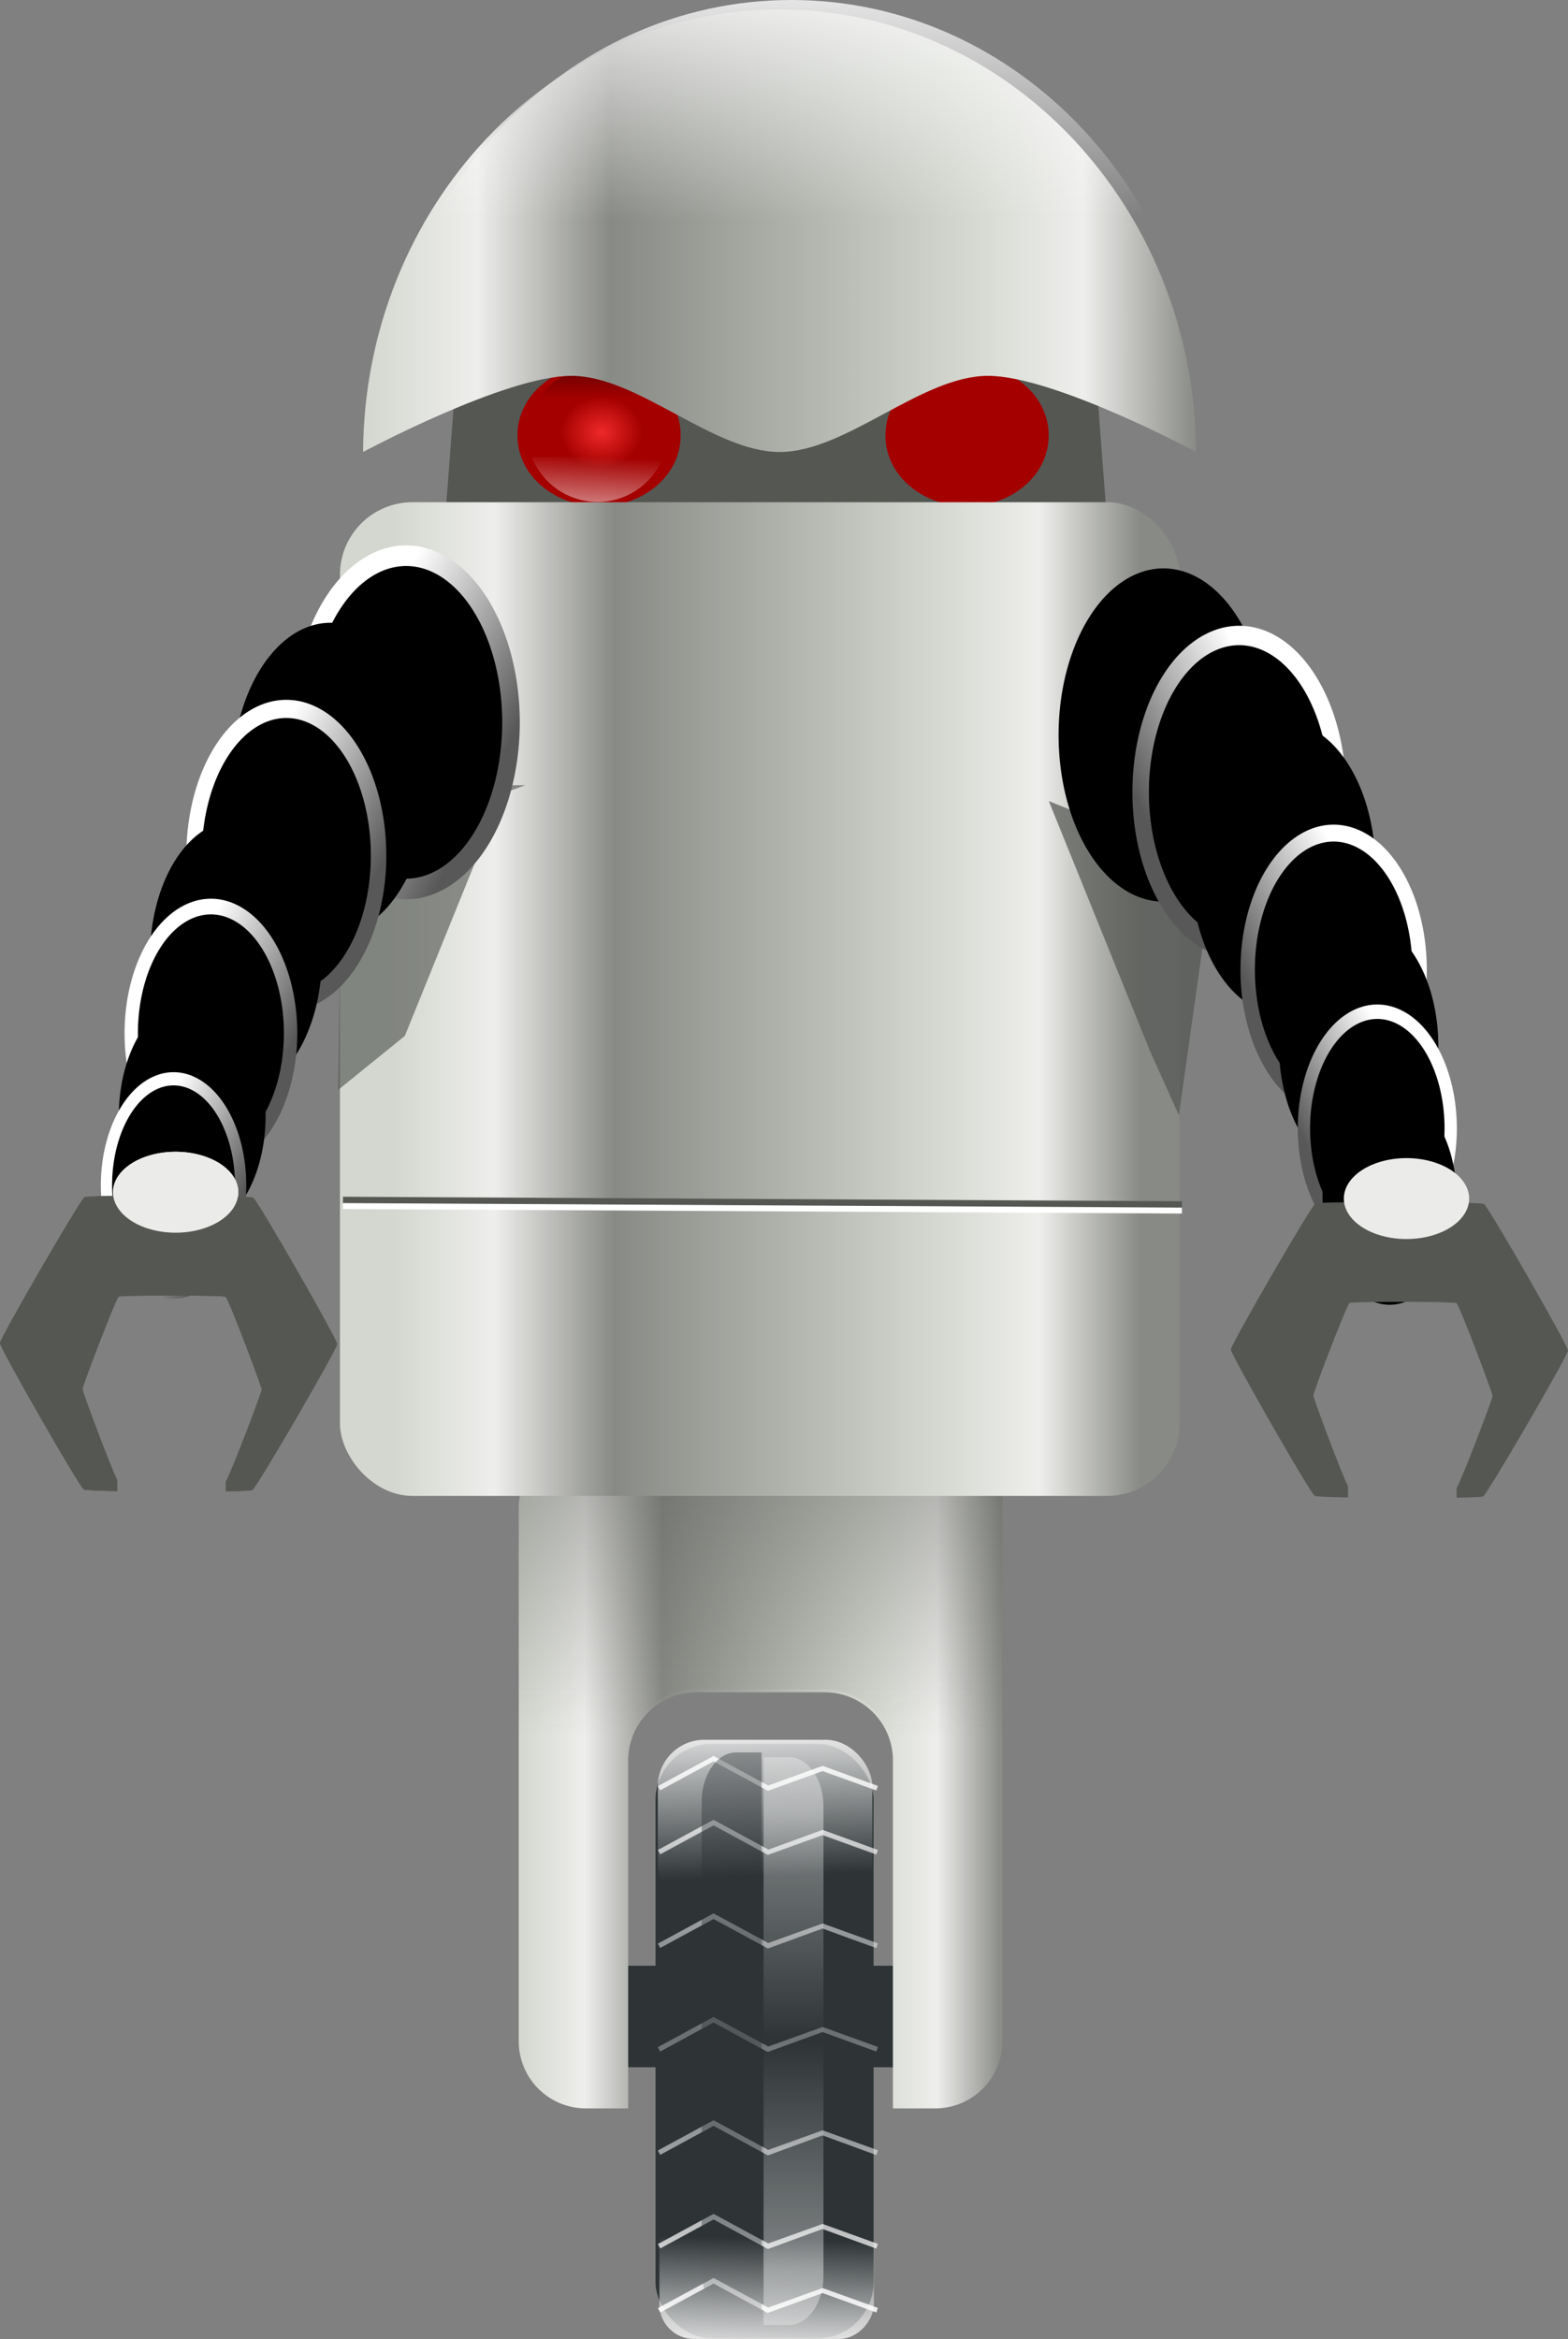 <?xml version="1.0" encoding="UTF-8" standalone="no"?>
<!-- Created with Inkscape (http://www.inkscape.org/) -->
<svg
    xmlns:inkscape="http://www.inkscape.org/namespaces/inkscape"
    xmlns:rdf="http://www.w3.org/1999/02/22-rdf-syntax-ns#"
    xmlns="http://www.w3.org/2000/svg"
    xmlns:sodipodi="http://sodipodi.sourceforge.net/DTD/sodipodi-0.dtd"
    xmlns:cc="http://creativecommons.org/ns#"
    xmlns:xlink="http://www.w3.org/1999/xlink"
    xmlns:dc="http://purl.org/dc/elements/1.1/"
    xmlns:svg="http://www.w3.org/2000/svg"
    xmlns:ns1="http://sozi.baierouge.fr"
    id="svg2722"
    sodipodi:docname="robot_sinnada.svg"
    inkscape:export-filename="/home/roger/mis-dibujos/open/uploaded/things/robot_sinnada.png"
    viewBox="0 0 247.14 368.54"
    sodipodi:version="0.32"
    inkscape:export-xdpi="60"
    version="1.0"
    inkscape:output_extension="org.inkscape.output.svg.inkscape"
    inkscape:export-ydpi="60"
    inkscape:version="0.46"
  >
  <rect x="0" y="0" width="247.14" height="368.54" fill="#808080" stroke="none"/>
  <defs
      id="defs3"
    >
    <linearGradient
        id="linearGradient4854"
        y2="351.61"
        xlink:href="#linearGradient4792"
        gradientUnits="userSpaceOnUse"
        x2="66.068"
        y1="341.59"
        x1="49.143"
        inkscape:collect="always"
    />
    <linearGradient
        id="linearGradient4792"
      >
      <stop
          id="stop4794"
          style="stop-color:#ffffff"
          offset="0"
      />
      <stop
          id="stop4796"
          style="stop-color:#585858"
          offset="1"
      />
    </linearGradient
    >
    <linearGradient
        id="linearGradient4902"
        y2="256.25"
        gradientUnits="userSpaceOnUse"
        x2="138.52"
        gradientTransform="matrix(1.25 0 0 1.25 -31.853 -70.557)"
        y1="221.25"
        x1="138.41"
        inkscape:collect="always"
      >
      <stop
          id="stop4898"
          style="stop-color:#ffffff"
          offset="0"
      />
      <stop
          id="stop4900"
          style="stop-color:#ffffff;stop-opacity:0"
          offset="1"
      />
    </linearGradient
    >
    <linearGradient
        id="linearGradient4890"
        y2="261.5"
        xlink:href="#linearGradient4856"
        gradientUnits="userSpaceOnUse"
        x2="208.73"
        gradientTransform="translate(0 -9.899)"
        y1="261.5"
        x1="77.413"
        inkscape:collect="always"
    />
    <linearGradient
        id="linearGradient4862"
        y2="420.36"
        xlink:href="#linearGradient4856"
        gradientUnits="userSpaceOnUse"
        x2="200"
        gradientTransform="translate(0 -9.899)"
        y1="420.36"
        x1="82"
        inkscape:collect="always"
    />
    <linearGradient
        id="linearGradient4965"
        y2="281.26"
        xlink:href="#linearGradient4931"
        gradientUnits="userSpaceOnUse"
        x2="53.485"
        y1="296.98"
        x1="52.565"
        inkscape:collect="always"
    />
    <linearGradient
        id="linearGradient4963"
        y2="272.94"
        xlink:href="#linearGradient4919"
        gradientUnits="userSpaceOnUse"
        x2="51.434"
        gradientTransform="translate(-.177 -.884)"
        y1="259.68"
        x1="51.434"
        inkscape:collect="always"
    />
    <radialGradient
        id="radialGradient4961"
        xlink:href="#linearGradient4906"
        gradientUnits="userSpaceOnUse"
        cy="275.22"
        cx="110.71"
        r="12.857"
        inkscape:collect="always"
    />
    <linearGradient
        id="linearGradient4931"
        inkscape:collect="always"
      >
      <stop
          id="stop4933"
          style="stop-color:#ffffff"
          offset="0"
      />
      <stop
          id="stop4935"
          style="stop-color:#ffffff;stop-opacity:0"
          offset="1"
      />
    </linearGradient
    >
    <linearGradient
        id="linearGradient4919"
        inkscape:collect="always"
      >
      <stop
          id="stop4921"
          style="stop-color:#000000"
          offset="0"
      />
      <stop
          id="stop4923"
          style="stop-color:#000000;stop-opacity:0"
          offset="1"
      />
    </linearGradient
    >
    <linearGradient
        id="linearGradient4906"
        inkscape:collect="always"
      >
      <stop
          id="stop4908"
          style="stop-color:#ef2929"
          offset="0"
      />
      <stop
          id="stop4910"
          style="stop-color:#ef2929;stop-opacity:0"
          offset="1"
      />
    </linearGradient
    >
    <linearGradient
        id="linearGradient5223"
        y2="529.61"
        xlink:href="#linearGradient4931"
        gradientUnits="userSpaceOnUse"
        x2="85.474"
        gradientTransform="matrix(1.573 0 0 .661 106.11 -996.56)"
        y1="499.11"
        x1="83.25"
        inkscape:collect="always"
    />
    <linearGradient
        id="linearGradient5221"
        y2="614.48"
        spreadMethod="reflect"
        gradientUnits="userSpaceOnUse"
        x2="241.26"
        gradientTransform="translate(0 .75)"
        y1="578.23"
        x1="241.26"
        inkscape:collect="always"
      >
      <stop
          id="stop5169"
          style="stop-color:#ffffff"
          offset="0"
      />
      <stop
          id="stop5171"
          style="stop-color:#ffffff;stop-opacity:0"
          offset="1"
      />
    </linearGradient
    >
    <linearGradient
        id="linearGradient5219"
        y2="529.61"
        xlink:href="#linearGradient4931"
        gradientUnits="userSpaceOnUse"
        x2="85.474"
        gradientTransform="matrix(1.573 0 0 .891 105.86 117.27)"
        y1="499.11"
        x1="83.25"
        inkscape:collect="always"
    />
    <linearGradient
        id="linearGradient5217"
        y2="574.67"
        spreadMethod="reflect"
        gradientUnits="userSpaceOnUse"
        x2="229.22"
        gradientTransform="translate(8,39.5)"
        y1="520.17"
        x1="229.22"
        inkscape:collect="always"
      >
      <stop
          id="stop5152"
          style="stop-color:#ffffff"
          offset="0"
      />
      <stop
          id="stop5154"
          style="stop-color:#ffffff;stop-opacity:.291"
          offset="1"
      />
    </linearGradient
    >
    <linearGradient
        id="linearGradient5215"
        y2="500.68"
        gradientUnits="userSpaceOnUse"
        x2="142.06"
        gradientTransform="translate(-2,52)"
        y1="443.68"
        x1="142.06"
        inkscape:collect="always"
      >
      <stop
          id="stop5085"
          style="stop-color:#555753"
          offset="0"
      />
      <stop
          id="stop5087"
          style="stop-color:#555753;stop-opacity:0"
          offset="1"
      />
    </linearGradient
    >
    <linearGradient
        id="linearGradient4856"
        inkscape:collect="always"
      >
      <stop
          id="stop4858"
          style="stop-color:#d3d7cf"
          offset="0"
      />
      <stop
          id="stop4864"
          style="stop-color:#eeeeec"
          offset=".136"
      />
      <stop
          id="stop4866"
          style="stop-color:#888a85"
          offset=".297"
      />
      <stop
          id="stop4868"
          style="stop-color:#d3d7cf"
          offset=".72"
      />
      <stop
          id="stop4870"
          style="stop-color:#eeeeec"
          offset=".864"
      />
      <stop
          id="stop4860"
          style="stop-color:#888a85"
          offset="1"
      />
    </linearGradient
    >
    <linearGradient
        id="linearGradient5213"
        y2="484.18"
        xlink:href="#linearGradient4856"
        gradientUnits="userSpaceOnUse"
        x2="178.18"
        gradientTransform="translate(0,74.5)"
        y1="484.18"
        x1="101.95"
        inkscape:collect="always"
    />
  </defs
  >
  <sodipodi:namedview
      id="base"
      bordercolor="#666666"
      inkscape:pageshadow="2"
      inkscape:window-y="0"
      pagecolor="#ffffff"
      inkscape:window-height="635"
      inkscape:zoom="0.35"
      inkscape:window-x="632"
      showgrid="false"
      borderopacity="1.0"
      inkscape:current-layer="layer1"
      inkscape:cx="350"
      inkscape:cy="520"
      inkscape:window-width="640"
      inkscape:pageopacity="0.0"
      inkscape:document-units="mm"
  />
  <g
      id="layer1"
      inkscape:label="Layer 1"
      inkscape:groupmode="layer"
      transform="translate(-256.43 -276.67)"
    >
    <g
        id="g2828"
        transform="translate(236.24 61.429)"
      >
      <g
          id="g5201"
          transform="translate(0 -63.899)"
        >
        <rect
            id="rect5199"
            style="fill:#2e3436"
            ry="7.347"
            height="16"
            width="68.5"
            y="588.86"
            x="105.5"
        />
        <path
            id="rect4615"
            style="fill:url(#linearGradient5213)"
            d="m112.54 506.01c-5.87 0-10.59 4.73-10.59 10.6v84.14c0 5.87 4.72 10.59 10.59 10.59h6.66v-54.81c0-5.96 4.83-10.75 10.79-10.75h20.14c5.97 0 10.8 4.79 10.8 10.75v54.81h6.66c5.87 0 10.59-4.72 10.59-10.59v-84.14c0-5.87-4.72-10.6-10.59-10.6h-55.05z"
        />
        <path
            id="path5065"
            style="opacity:0.55;fill:url(#linearGradient5215)"
            d="m112.54 505.51c-5.87 0-10.59 4.73-10.59 10.6v84.14c0 5.87 4.72 10.59 10.59 10.59h6.66v-54.81c0-5.96 4.83-10.75 10.79-10.75h20.14c5.97 0 10.8 4.79 10.8 10.75v54.81h6.66c5.87 0 10.59-4.72 10.59-10.59v-84.14c0-5.87-4.72-10.6-10.59-10.6h-55.05z"
        />
        <g
            id="g5181"
            transform="translate(-96,-14.5)"
          >
          <rect
              id="rect3797"
              style="fill:#2e3436"
              ry="8.869"
              height="93.678"
              width="34.367"
              y="568.4"
              x="219.51"
          />
          <path
              id="path3801"
              style="fill-rule:evenodd;fill:url(#linearGradient5217)"
              d="m228.66 570.28l-0.19 0.13-8.59 4.65 0.37 0.66 8.41-4.56 8.4 4.56 0.16 0.09 0.16-0.06 8.46-3.06 8.47 3.06 0.25-0.72-8.59-3.12-0.13-0.03-0.12 0.03-8.44 3.06-8.44-4.56-0.18-0.13zm0 10.1l-0.19 0.09-8.59 4.65 0.37 0.69 8.41-4.56 8.4 4.56 0.16 0.1 0.16-0.07 8.46-3.06 8.47 3.06 0.25-0.72-8.59-3.12-0.13-0.03-0.12 0.03-8.41 3.06-8.47-4.59-0.18-0.09zm0 14.74l-0.19 0.1-8.59 4.66 0.37 0.68 8.41-4.56 8.4 4.56 0.16 0.1 0.16-0.07 8.46-3.09 8.47 3.09 0.25-0.75-8.59-3.09-0.13-0.03-0.12 0.03-8.44 3.03-8.44-4.56-0.18-0.1zm0 16.32l-0.19 0.09-8.59 4.66 0.37 0.69 8.41-4.57 8.4 4.57 0.16 0.06 0.16-0.06 8.46-3.07 8.47 3.07 0.25-0.72-8.59-3.1-0.13-0.06-0.12 0.06-8.44 3.03-8.44-4.56-0.18-0.09zm0 16.28l-0.19 0.09-8.59 4.66 0.37 0.69 8.41-4.57 8.4 4.57 0.16 0.09 0.16-0.06 8.46-3.1 8.47 3.1 0.25-0.75-8.59-3.1-0.13-0.03-0.12 0.03-8.44 3.04-8.44-4.57-0.18-0.09zm0 14.75l-0.19 0.09-8.59 4.66 0.37 0.69 8.41-4.57 8.4 4.57 0.16 0.09 0.16-0.06 8.46-3.1 8.47 3.1 0.25-0.75-8.59-3.1-0.13-0.06-0.12 0.06-8.44 3.03-8.44-4.56-0.18-0.09zm0 10.09l-0.19 0.1-8.59 4.65 0.37 0.69 8.41-4.56 8.4 4.56 0.16 0.06 0.16-0.06 8.46-3.06 8.47 3.06 0.25-0.72-8.59-3.09-0.13-0.07-0.12 0.07-8.44 3.03-8.44-4.56-0.18-0.1z"
          />
          <rect
              id="rect3827"
              style="fill:url(#linearGradient5219)"
              ry="7.347"
              height="27.161"
              width="33.809"
              y="567.76"
              x="219.87"
          />
          <path
              id="rect5160"
              sodipodi:nodetypes="ccccccc"
              style="opacity:.4;fill:url(#linearGradient5221)"
              d="m240.53 570.5c3.02 0 5.45 3.48 5.45 7.78v73.94c0 4.29-2.43 7.75-5.45 7.75h-3.99v-89.47h3.99z"
          />
          <path
              id="path5165"
              sodipodi:nodetypes="ccccccc"
              style="opacity:.4;fill:#2e3436"
              d="m232.23 569.75c-3.01 0-5.44 3.48-5.44 7.78v73.94c0 4.29 2.43 7.75 5.44 7.75h4v-89.47h-4z"
          />
          <rect
              id="rect5177"
              ry="5.454"
              style="fill:url(#linearGradient5223)"
              transform="scale(1,-1)"
              height="20.161"
              width="33.809"
              y="-662.17"
              x="220.12"
          />
        </g
        >
      </g
      >
      <path
          id="rect3793"
          sodipodi:nodetypes="ccccc"
          style="fill:#555753"
          d="m92.857 263.89h99.283l4 52.86h-107.28l3.997-52.86z"
      />
      <g
          id="g4939"
          transform="translate(63.286 6.01)"
        >
        <path
            id="path3787"
            sodipodi:rx="12.857142"
            sodipodi:ry="12.857142"
            style="fill:#a40000"
            sodipodi:type="arc"
            d="m123.57 275.22a12.857 12.857 0 1 1 -25.713 0 12.857 12.857 0 1 1 25.713 0z"
            transform="matrix(1 0 0 .861 -59.39 40.868)"
            sodipodi:cy="275.21933"
            sodipodi:cx="110.71429"
        />
        <path
            id="path4904"
            sodipodi:rx="12.857142"
            sodipodi:ry="12.857142"
            style="fill:url(#radialGradient4961)"
            sodipodi:type="arc"
            d="m123.57 275.22a12.857 12.857 0 1 1 -25.713 0 12.857 12.857 0 1 1 25.713 0z"
            transform="matrix(.505 0 0 .435 -4.236 157.61)"
            sodipodi:cy="275.21933"
            sodipodi:cx="110.71429"
        />
        <path
            id="path4914"
            style="fill:url(#linearGradient4963)"
            d="m51.273 266.94c-4.704 0-8.744 2.93-10.375 7.06h20.719c-1.631-4.13-5.64-7.06-10.344-7.06z"
        />
        <path
            id="path4927"
            style="fill:url(#linearGradient4965)"
            d="m51.096 288.32c-4.704 0-8.744-2.94-10.375-7.06h20.719c-1.631 4.12-5.64 7.06-10.344 7.06z"
        />
      </g
      >
      <g
          id="g4951"
          transform="translate(121.29 6.01)"
        >
        <path
            id="path4953"
            sodipodi:rx="12.857142"
            sodipodi:ry="12.857142"
            style="fill:#a40000"
            sodipodi:type="arc"
            d="m123.57 275.22a12.857 12.857 0 1 1 -25.713 0 12.857 12.857 0 1 1 25.713 0z"
            transform="matrix(1 0 0 .861 -59.39 40.868)"
            sodipodi:cy="275.21933"
            sodipodi:cx="110.71429"
        />
        <path
            id="path4955"
            sodipodi:rx="12.857142"
            sodipodi:ry="12.857142"
            style="fill:url(#radialGradient4961)"
            sodipodi:type="arc"
            d="m123.57 275.22a12.857 12.857 0 1 1 -25.713 0 12.857 12.857 0 1 1 25.713 0z"
            transform="matrix(.505 0 0 .435 -4.236 157.61)"
            sodipodi:cy="275.21933"
            sodipodi:cx="110.71429"
        />
        <path
            id="path4957"
            style="fill:url(#linearGradient4963)"
            d="m51.273 266.94c-4.704 0-8.744 2.93-10.375 7.06h20.719c-1.631-4.13-5.64-7.06-10.344-7.06z"
        />
        <path
            id="path4959"
            style="fill:url(#linearGradient4965)"
            d="m51.096 288.32c-4.704 0-8.744-2.94-10.375-7.06h20.719c-1.631 4.12-5.64 7.06-10.344 7.06z"
        />
      </g
      >
      <rect
          id="rect3780"
          style="fill:url(#linearGradient4862)"
          ry="11.429"
          height="156.57"
          width="132.33"
          y="294.37"
          x="73.772"
      />
      <path
          id="path3791"
          sodipodi:nodetypes="ccssscc"
          style="fill:url(#linearGradient4890)"
          d="m143.07 216.74c-36.09 0-65.405 31.19-65.657 69.72 0 0 22.343-12 32.827-12 10.49 0 22.34 12 32.83 12s22.34-12 32.83-12c10.48 0 32.83 12 32.83 12-0.26-38.53-29.57-69.72-65.66-69.72z"
      />
      <path
          id="path4892"
          sodipodi:nodetypes="ccssscc"
          style="fill:url(#linearGradient4902)"
          d="m144.91 215.24c-35.72 0-64.747 30.88-64.997 69.02 0 0 22.117-11.88 32.497-11.88 10.39 0 22.12 11.88 32.5 11.88 10.39 0 22.12-11.88 32.51-11.88 10.38 0 32.5 11.88 32.5 11.88-0.25-38.14-29.28-69.02-65.01-69.02z"
      />
      <path
          id="path5021"
          style="opacity:.644;fill-rule:evenodd;fill:#555753"
          d="m100 338.96l-16 39.5-10.5 8.5 0.5-37.5 29-10.5"
      />
      <g
          id="g5023"
          transform="translate(0 -9.899)"
        >
        <path
            id="use4752"
            sodipodi:rx="12.75"
            sodipodi:ry="17.25"
            style="stroke-linejoin:round;stroke:url(#linearGradient4854);stroke-linecap:round;stroke-width:2.136;fill:#000000"
            sodipodi:type="arc"
            d="m65 351.61a12.75 17.25 0 1 1 -25.5 0 12.75 17.25 0 1 1 25.5 0z"
            inkscape:tile-x0="-18.305556"
            inkscape:tile-w="33.055556"
            transform="matrix(1.296 0 0 1.522 16.491 -196.2)"
            sodipodi:cy="351.61218"
            sodipodi:cx="52.25"
            inkscape:tile-h="52.499999"
            inkscape:tile-cx="-1.7777783"
            inkscape:tile-cy="157.86217"
            inkscape:tile-y0="131.61217"
        />
        <use
            id="use4816"
            xlink:href="#use4752"
            transform="matrix(.94 0 0 .94 -6.891 29.332)"
            height="1052.362"
            width="744.094"
            inkscape:tiled-clone-of="#use4752"
            y="0"
            x="0"
        />
        <use
            id="use4818"
            xlink:href="#use4752"
            transform="matrix(.88 0 0 .88 -8.782 61.663)"
            height="1052.362"
            width="744.094"
            inkscape:tiled-clone-of="#use4752"
            y="0"
            x="0"
        />
        <use
            id="use4820"
            xlink:href="#use4752"
            transform="matrix(.82 0 0 .82 -11.673 97.995)"
            height="1052.362"
            width="744.094"
            inkscape:tiled-clone-of="#use4752"
            y="0"
            x="0"
        />
        <use
            id="use4822"
            xlink:href="#use4752"
            transform="matrix(.76 0 0 .76 -10.564 130.33)"
            height="1052.362"
            width="744.094"
            inkscape:tiled-clone-of="#use4752"
            y="0"
            x="0"
        />
        <use
            id="use4824"
            xlink:href="#use4752"
            transform="matrix(.7 0 0 .7 -8.456 163.66)"
            height="1052.362"
            width="744.094"
            inkscape:tiled-clone-of="#use4752"
            y="0"
            x="0"
        />
        <use
            id="use4826"
            xlink:href="#use4752"
            transform="matrix(.64 0 0 .64 -6.347 194.99)"
            height="1052.362"
            width="744.094"
            inkscape:tiled-clone-of="#use4752"
            y="0"
            x="0"
        />
        <path
            id="path4969"
            style="fill:#555753"
            d="m42.043 413.53c-4.568 0.02-8.273 0.1-8.533 0.25-0.691 0.4-13.321 22.2-13.322 22.99-0.002 0.8 12.526 22.66 13.215 23.06 0.191 0.11 2.354 0.2 5.261 0.25v-1.75c-1.008-1.96-5.476-13.86-5.474-14.33 0.001-0.5 5.271-14.31 5.709-14.56 0.439-0.25 16.414-0.23 16.852 0.02 0.437 0.25 5.689 14.12 5.688 14.63-0.001 0.49-4.978 13.51-5.667 14.5v1.53c2.371-0.04 4.023-0.11 4.192-0.21 0.691-0.4 13.363-22.19 13.365-22.99 0.002-0.79-12.548-22.67-13.237-23.07-0.431-0.25-10.436-0.37-18.049-0.32z"
        />
        <path
            id="path4976"
            sodipodi:rx="9.875"
            sodipodi:ry="6.375"
            style="fill:#ebebe9"
            sodipodi:type="arc"
            d="m57.25 412.99a9.875 6.375 0 1 1 -19.75 0 9.875 6.375 0 1 1 19.75 0z"
            transform="translate(.5)"
            sodipodi:cy="412.98718"
            sodipodi:cx="47.375"
        />
        <path
            id="path4978"
            style="fill:#555753"
            d="m42.043 413.53c-4.568 0.02-8.273 0.1-8.533 0.25-0.691 0.4-13.321 22.2-13.322 22.99-0.002 0.8 12.526 22.66 13.215 23.06 0.191 0.11 2.354 0.2 5.261 0.25v-1.75c-1.008-1.96-5.476-13.86-5.474-14.33 0.001-0.5 5.271-14.31 5.709-14.56 0.439-0.25 16.414-0.23 16.852 0.02 0.437 0.25 5.689 14.12 5.688 14.63-0.001 0.49-4.978 13.51-5.667 14.5v1.53c2.371-0.04 4.023-0.11 4.192-0.21 0.691-0.4 13.363-22.19 13.365-22.99 0.002-0.79-12.548-22.67-13.237-23.07-0.431-0.25-10.436-0.37-18.049-0.32z"
        />
        <path
            id="path4980"
            sodipodi:rx="9.875"
            sodipodi:ry="6.375"
            style="fill:#ebebe9"
            sodipodi:type="arc"
            d="m57.25 412.99a9.875 6.375 0 1 1 -19.75 0 9.875 6.375 0 1 1 19.75 0z"
            transform="translate(.5)"
            sodipodi:cy="412.98718"
            sodipodi:cx="47.375"
        />
      </g
      >
      <path
          id="path5036"
          sodipodi:nodetypes="cccc"
          style="opacity:.725;fill-rule:evenodd;fill:#555753"
          d="m185.5 341.46l16 39.5 4.5 10 5.5-39"
      />
      <g
          id="g5048"
          transform="translate(0 -9.899)"
        >
        <path
            id="path4840"
            sodipodi:rx="12.75"
            sodipodi:ry="17.25"
            style="stroke-linejoin:round;stroke:url(#linearGradient4854);stroke-linecap:round;stroke-width:2.136;fill:#000000"
            sodipodi:type="arc"
            d="m65 351.61a12.75 17.25 0 1 1 -25.5 0 12.75 17.25 0 1 1 25.5 0z"
            inkscape:tile-x0="-18.305556"
            inkscape:tile-w="33.055556"
            transform="matrix(-1.296 0 0 1.522 271.28 -194.2)"
            sodipodi:cy="351.61218"
            sodipodi:cx="52.25"
            inkscape:tile-h="52.499999"
            inkscape:tile-cx="-1.7777783"
            inkscape:tile-cy="157.86217"
            inkscape:tile-y0="131.61217"
        />
        <use
            id="use4842"
            xlink:href="#use4752"
            transform="matrix(-.94 0 0 .94 294.66 31.332)"
            height="1052.362"
            width="744.094"
            inkscape:tiled-clone-of="#use4752"
            y="0"
            x="0"
        />
        <use
            id="use4844"
            xlink:href="#use4752"
            transform="matrix(-.88 0 0 .88 296.55 63.663)"
            height="1052.362"
            width="744.094"
            inkscape:tiled-clone-of="#use4752"
            y="0"
            x="0"
        />
        <use
            id="use4846"
            xlink:href="#use4752"
            transform="matrix(-.82 0 0 .82 299.44 99.995)"
            height="1052.362"
            width="744.094"
            inkscape:tiled-clone-of="#use4752"
            y="0"
            x="0"
        />
        <use
            id="use4848"
            xlink:href="#use4752"
            transform="matrix(-.76 0 0 .76 298.33 132.33)"
            height="1052.362"
            width="744.094"
            inkscape:tiled-clone-of="#use4752"
            y="0"
            x="0"
        />
        <use
            id="use4850"
            xlink:href="#use4752"
            transform="matrix(-.7 0 0 .7 296.22 165.66)"
            height="1052.362"
            width="744.094"
            inkscape:tiled-clone-of="#use4752"
            y="0"
            x="0"
        />
        <use
            id="use4852"
            xlink:href="#use4752"
            transform="matrix(-.64 0 0 .64 293.11 196.99)"
            height="1052.362"
            width="744.094"
            inkscape:tiled-clone-of="#use4752"
            y="0"
            x="0"
        />
        <path
            id="path4982"
            style="fill:#555753"
            d="m236.04 414.53c-4.56 0.02-8.27 0.1-8.53 0.25-0.69 0.4-13.32 22.2-13.32 22.99 0 0.8 12.52 22.66 13.21 23.06 0.19 0.11 2.36 0.2 5.26 0.25v-1.75c-1-1.96-5.47-13.86-5.47-14.33 0-0.5 5.27-14.31 5.71-14.56s16.41-0.23 16.85 0.02 5.69 14.12 5.69 14.63c0 0.49-4.98 13.51-5.67 14.5v1.53c2.37-0.04 4.03-0.11 4.19-0.21 0.69-0.4 13.37-22.19 13.37-22.99 0-0.79-12.55-22.67-13.24-23.07-0.43-0.25-10.43-0.37-18.05-0.32z"
        />
        <path
            id="path4984"
            sodipodi:rx="9.875"
            sodipodi:ry="6.375"
            style="fill:#ebebe9"
            sodipodi:type="arc"
            d="m57.25 412.99a9.875 6.375 0 1 1 -19.75 0 9.875 6.375 0 1 1 19.75 0z"
            transform="translate(194.5,1)"
            sodipodi:cy="412.98718"
            sodipodi:cx="47.375"
        />
      </g
      >
      <path
          id="path5061"
          style="stroke:#ffffff;stroke-width:1px;fill:none"
          d="m74.246 405.24l132.23 0.71"
      />
      <path
          id="path5063"
          style="fill-rule:evenodd;stroke:#555753;stroke-width:1px;fill:#555753"
          d="m74.246 404.3l132.23 0.71"
      />
    </g
    >
  </g
  >
</svg
>
